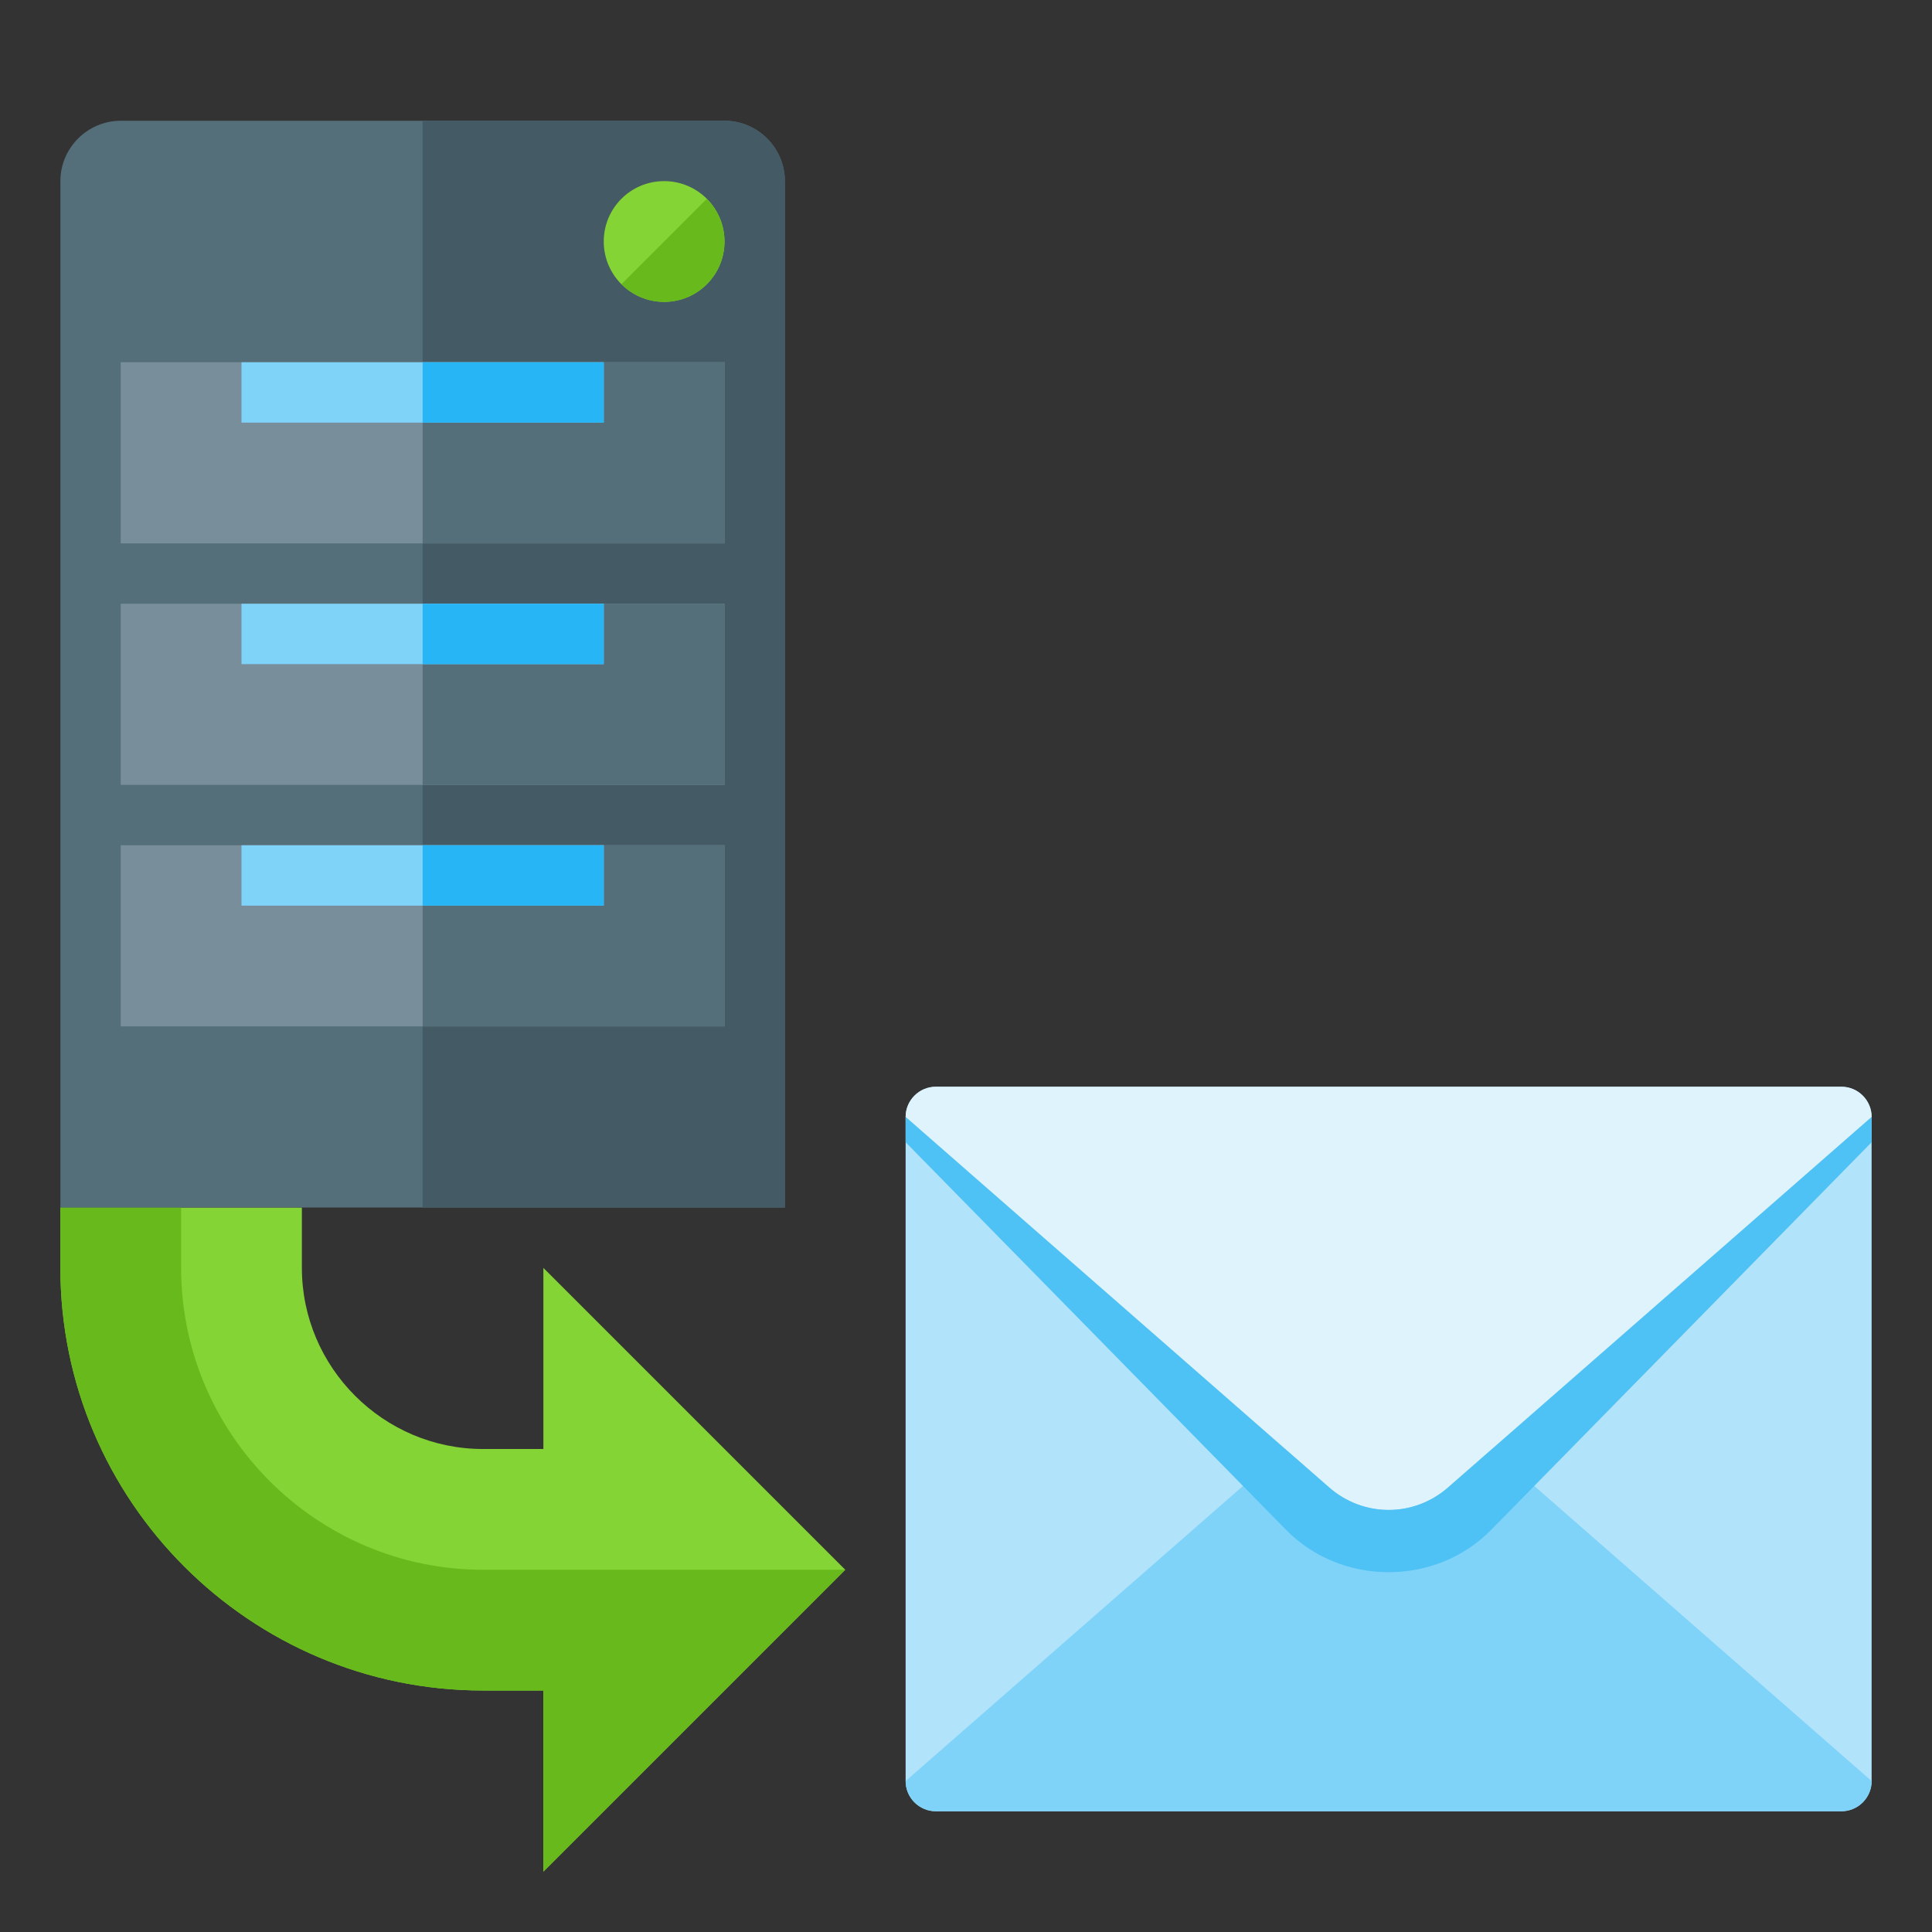 <svg version="1.1" xmlns="http://www.w3.org/2000/svg" xmlns:xlink="http://www.w3.org/1999/xlink" viewBox="0 0 512 512"><rect x="0" y="0" width="512" height="512" fill="#333333" stroke="none"/><g><path d="M144,336l80,80l-80,80l0,-48l-16,0c-61.75,0 -112,-50.25 -112,-112l0,-16l64,0l0,16c0,26.4 21.6,48 48,48l16,0z" fill="#85d435" /><path d="M224,416l-80,80l0,-48l-16,0c-61.75,0 -112,-50.25 -112,-112l0,-16l32,0l0,16c0,44.05 35.95,80 80,80z" fill="#68ba1c" /><path d="M248,288l240,0c4.4,0 8,3.6 8,8l0,176c0,4.4 -3.6,8 -8,8l-240,0c-4.4,0 -8,-3.6 -8,-8l0,-176c0,-4.4 3.6,-8 8,-8z" fill="#b1e3fb" /><path d="M248,480l240,0c4.4,0 8,-3.6 8,-8l-112.2,-98.15c-9.1,-8 -22.5,-8 -31.6,0l-112.2,98.15c0,4.4 3.6,8 8,8z" fill="#7fd3f9" /><path d="M248,288l240,0c4.4,0 8,3.6 8,8l-112.2,98.15c-9.1,8 -22.5,8 -31.6,0l-112.2,-98.15c0,-4.4 3.6,-8 8,-8z" fill="#dff3fd" /><path d="M240,296l112.2,98.15c9.1,8 22.5,8 31.6,0l112.2,-98.15l0,6.7l-100.8,102.7c-14.7,15 -39.7,15 -54.4,0l-100.8,-102.7z" fill="#4ec1f5" /><path d="M32,32l160,0c8.8,0 16,7.2 16,16l0,272l-192,0l0,-272c0,-8.8 7.2,-16 16,-16z" fill="#546e7a" /><path d="M112,32l80,0c8.8,0 16,7.2 16,16l0,272l-96,0z" fill="#445a64" /><path d="M32,96l160,0l0,48l-160,0z M32,160l160,0l0,48l-160,0z M32,224l160,0l0,48l-160,0z" fill="#788f9b" /><path d="M112,96l80,0l0,48l-80,0z M112,160l80,0l0,48l-80,0z M112,224l80,0l0,48l-80,0z" fill="#546e7a" /><path d="M64,96l96,0l0,16l-96,0z M64,160l96,0l0,16l-96,0z M64,224l96,0l0,16l-96,0z" fill="#7fd3f9" /><path d="M112,96l48,0l0,16l-48,0z M112,160l48,0l0,16l-48,0z M112,224l48,0l0,16l-48,0z" fill="#28b5f5" /><path d="M176,48c8.85,0 16,7.15 16,16c0,8.85 -7.15,16 -16,16c-8.85,0 -16,-7.15 -16,-16c0,-8.85 7.15,-16 16,-16z" fill="#85d435" /><path d="M187.3,52.7c2.9,2.9 4.7,6.9 4.7,11.3c0,8.85 -7.15,16 -16,16c-4.4,0 -8.4,-1.8 -11.3,-4.7z" fill="#68ba1c" /></g></svg>